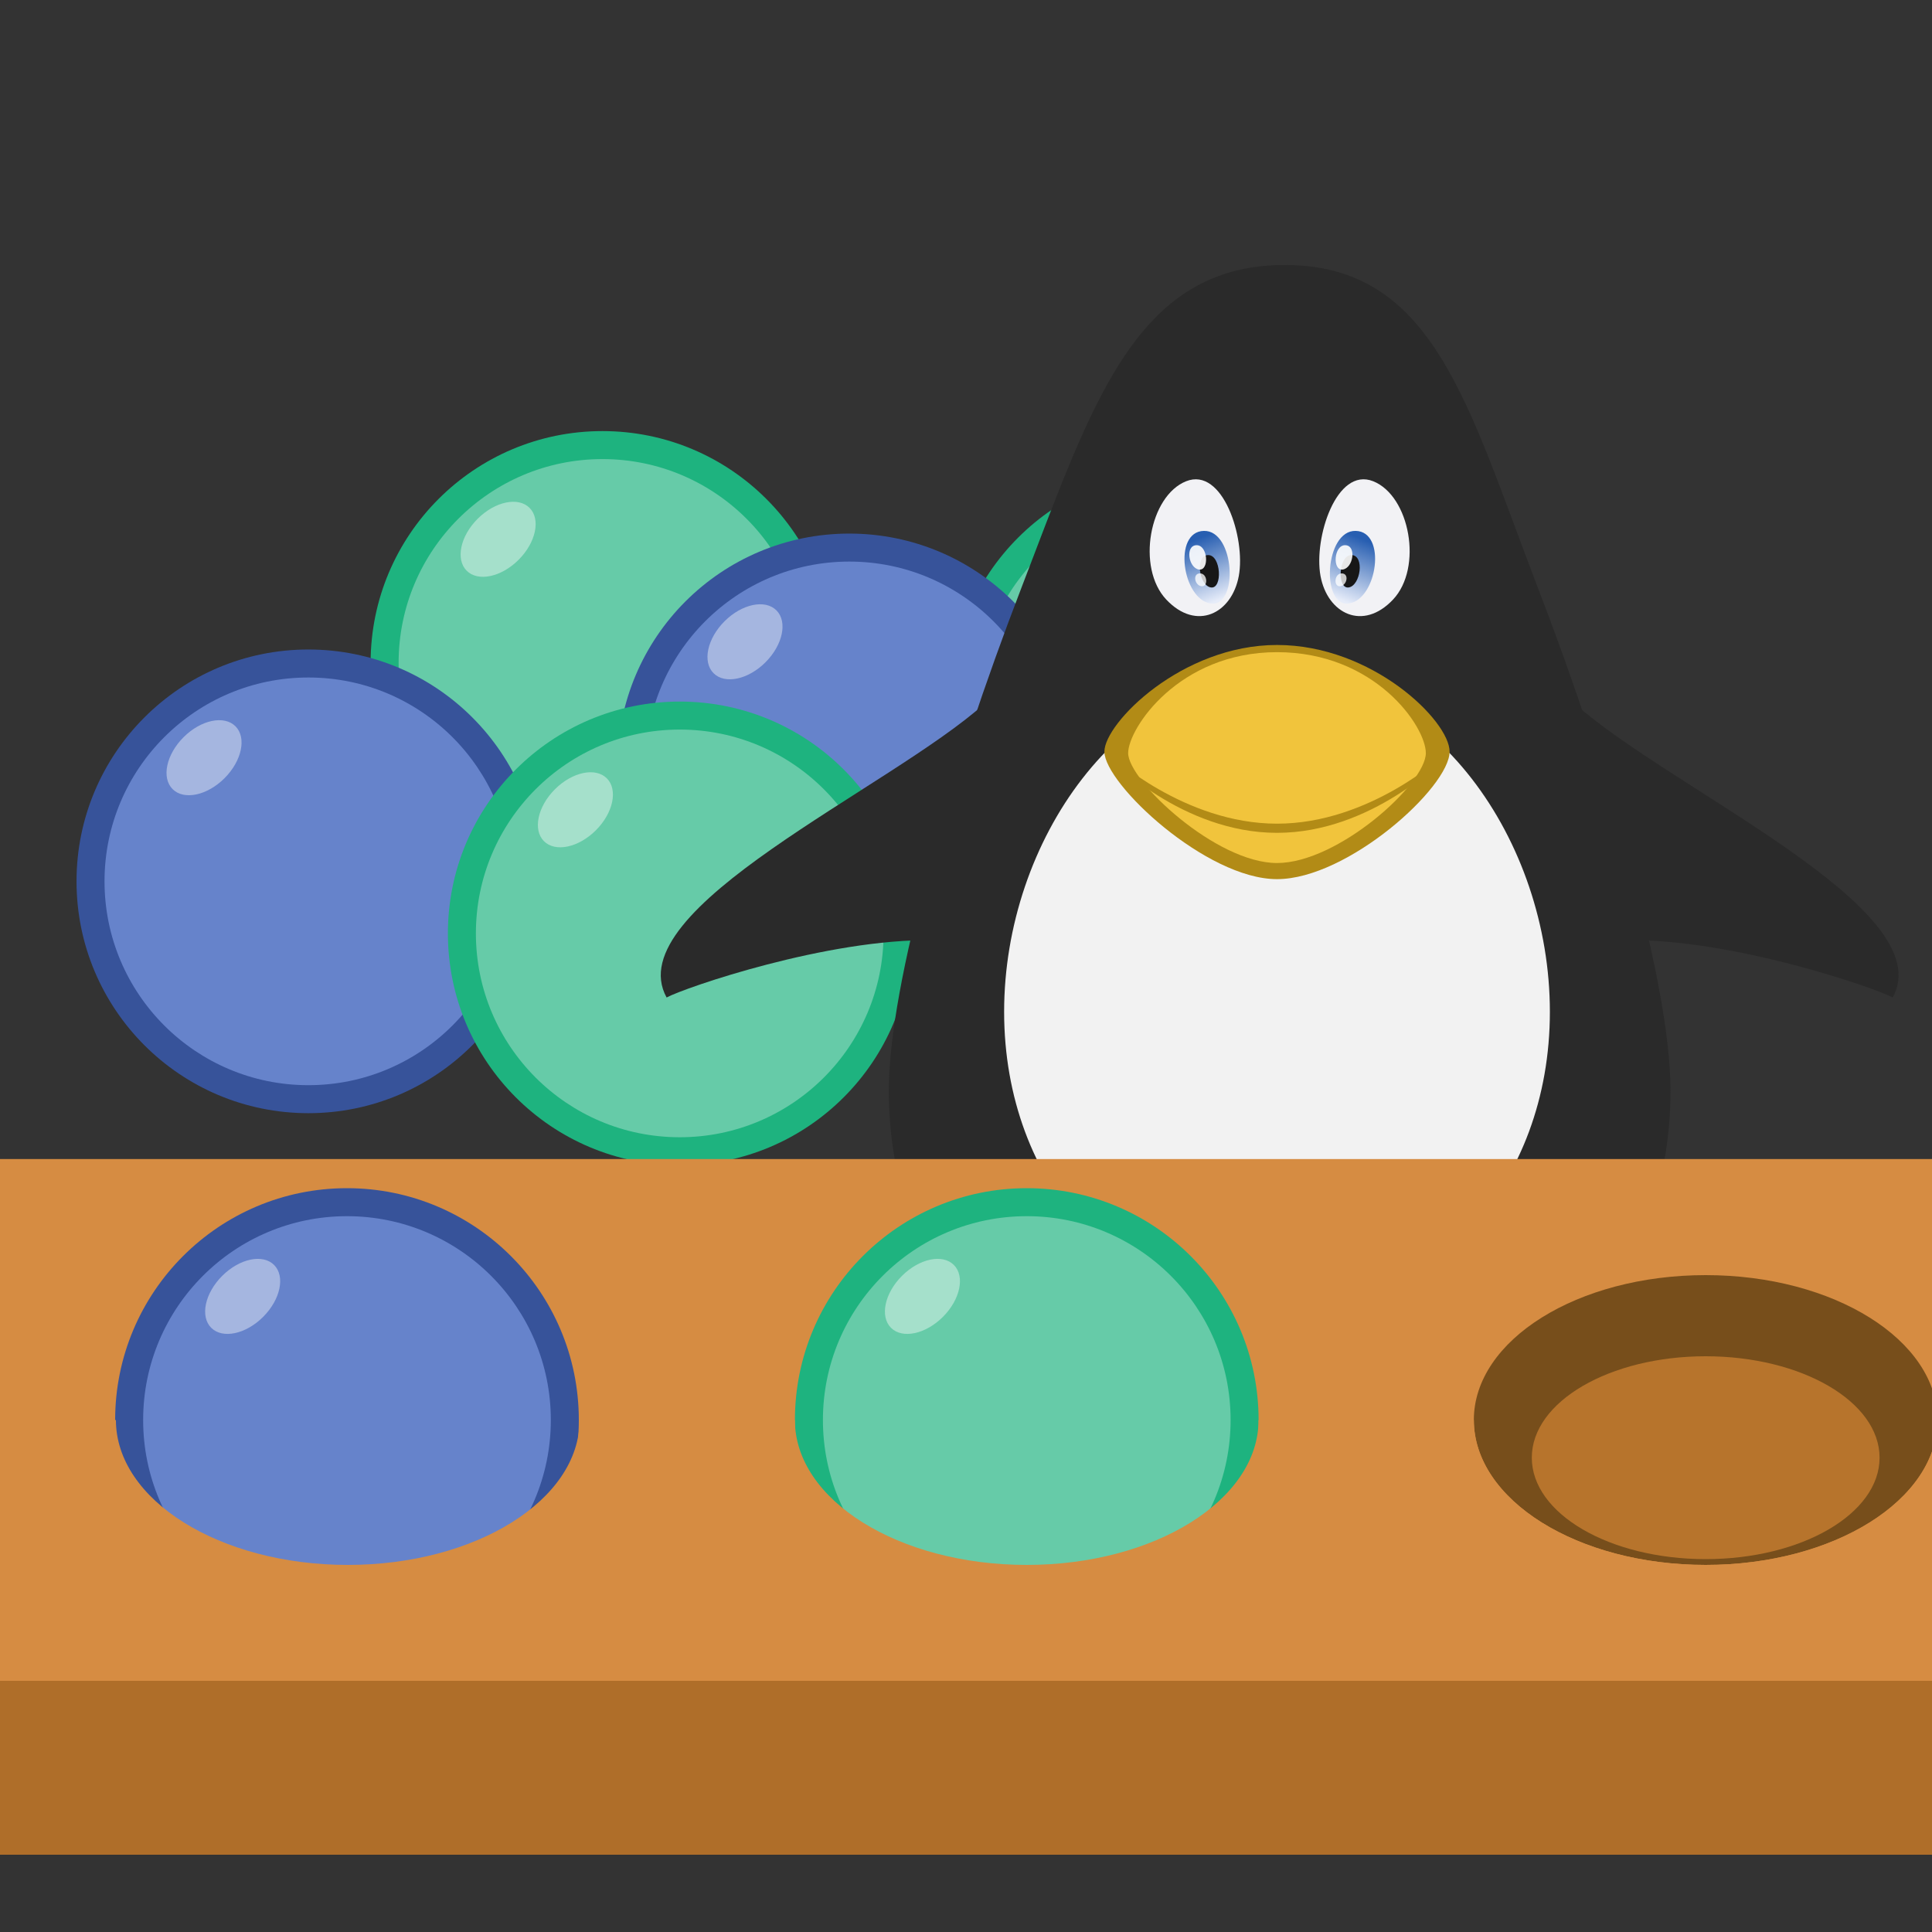 <!--Created with Inkscape (http://www.inkscape.org/)--><svg xmlns:dc="http://purl.org/dc/elements/1.1/" xmlns:cc="http://creativecommons.org/ns#" xmlns:rdf="http://www.w3.org/1999/02/22-rdf-syntax-ns#" xmlns="http://www.w3.org/2000/svg" xmlns:xlink="http://www.w3.org/1999/xlink" xmlns:sodipodi="http://sodipodi.sourceforge.net/DTD/sodipodi-0.dtd" xmlns:inkscape="http://www.inkscape.org/namespaces/inkscape" width="100" height="100" sodipodi:version="0.32" inkscape:version="0.92.1 r15371" version="1.0" sodipodi:docname="bargame.svg"><rect width="100%" height="100%" fill="#333333" stroke="none"/><defs><linearGradient gradientTransform="matrix(1 0 0 1.086 0 -53.897)" gradientUnits="userSpaceOnUse" y2="650.05" x2="945.679" y1="637.412" x1="940.963" id="b" xlink:href="#a" inkscape:collect="always"/><linearGradient id="a" inkscape:collect="always"><stop offset="0" style="stop-color:#275eb1;stop-opacity:1"/><stop offset="1" style="stop-color:#e6ecf9;stop-opacity:1"/></linearGradient><linearGradient gradientTransform="matrix(-1 0 0 1.086 1919.998 -53.897)" gradientUnits="userSpaceOnUse" y2="650.05" x2="945.679" y1="637.412" x1="940.963" id="c" xlink:href="#a" inkscape:collect="always"/></defs><sodipodi:namedview pagecolor="#ffffff" bordercolor="#666666" borderopacity="1.0" inkscape:pageopacity="0.0" inkscape:pageshadow="2" inkscape:zoom="3.0414657" inkscape:cx="-11.759698" inkscape:cy="25.831031" inkscape:document-units="px" inkscape:current-layer="layer1" width="100px" height="100px" inkscape:window-width="1884" inkscape:window-height="1051" inkscape:window-x="0" inkscape:window-y="0" showgrid="false" inkscape:window-maximized="1"/><g inkscape:label="Calque 1" inkscape:groupmode="layer"><g transform="matrix(.15 0 0 .15 13.183 20.813)"><circle r="80" cy="90" cx="120" style="opacity:1;fill:#1eb37f;fill-opacity:1"/><circle r="70.339" cy="90" cx="120" style="opacity:1;fill:#66cba8;fill-opacity:1;stroke-width:.879"/><ellipse transform="rotate(45)" ry="15.339" rx="10" cy="-25.923" cx="92.871" style="opacity:.553;fill:#d7f1e8;fill-opacity:1;stroke-width:1.239"/></g><g transform="matrix(.15 0 0 .15 -2.039 32.118)"><circle r="80" cy="90" cx="120" style="opacity:1;fill:#37539a;fill-opacity:1"/><circle r="70.339" cy="90" cx="120" style="opacity:1;fill:#6683cb;fill-opacity:1;stroke-width:.879"/><ellipse transform="rotate(45)" ry="15.339" rx="10" cy="-25.923" cx="92.871" style="opacity:.553;fill:#d7def1;fill-opacity:1;stroke-width:1.239"/></g><g transform="matrix(.15 0 0 .15 43.183 22.813)"><circle r="80" cy="90" cx="120" style="opacity:1;fill:#1eb37f;fill-opacity:1"/><circle r="70.339" cy="90" cx="120" style="opacity:1;fill:#66cba8;fill-opacity:1;stroke-width:.879"/><ellipse transform="rotate(45)" ry="15.339" rx="10" cy="-25.923" cx="92.871" style="opacity:.553;fill:#d7f1e8;fill-opacity:1;stroke-width:1.239"/></g><g transform="matrix(.15 0 0 .15 25.961 26.118)"><circle r="80" cy="90" cx="120" style="opacity:1;fill:#37539a;fill-opacity:1"/><circle r="70.339" cy="90" cx="120" style="opacity:1;fill:#6683cb;fill-opacity:1;stroke-width:.879"/><ellipse transform="rotate(45)" ry="15.339" rx="10" cy="-25.923" cx="92.871" style="opacity:.553;fill:#d7def1;fill-opacity:1;stroke-width:1.239"/></g><g transform="matrix(.15 0 0 .15 17.183 34.813)"><circle r="80" cy="90" cx="120" style="opacity:1;fill:#1eb37f;fill-opacity:1"/><circle r="70.339" cy="90" cx="120" style="opacity:1;fill:#66cba8;fill-opacity:1;stroke-width:.879"/><ellipse transform="rotate(45)" ry="15.339" rx="10" cy="-25.923" cx="92.871" style="opacity:.553;fill:#d7f1e8;fill-opacity:1;stroke-width:1.239"/></g><g transform="matrix(.15 0 0 .15 49.961 36.118)"><circle r="80" cy="90" cx="120" style="opacity:1;fill:#37539a;fill-opacity:1"/><circle r="70.339" cy="90" cx="120" style="opacity:1;fill:#6683cb;fill-opacity:1;stroke-width:.879"/><ellipse transform="rotate(45)" ry="15.339" rx="10" cy="-25.923" cx="92.871" style="opacity:.553;fill:#d7def1;fill-opacity:1;stroke-width:1.239"/></g><g style="display:inline" inkscape:label="tux"><path sodipodi:nodetypes="csszszcc" inkscape:connector-curvature="0" d="M706.65 688.208c24.967-.205 97.878 26.994 95.522 37.322-.613 2.691-26.124 11.803-36.007 16.459-5.64 2.657 2.654 10.746-2.592 11.393-5.246.647-19.55-5.19-31.039-5.982-14.762-1.017-42.823 3.17-49.084 2.546-6.26-.624-14.496-45.402-11.001-47.025 10.372-4.778 26.822-14.168 34.2-14.713z" style="display:inline;opacity:.99;fill:#a78014;fill-opacity:1;stroke:none" transform="matrix(.143 0 0 .143 -26.443 -27.628)"/><path sodipodi:nodetypes="csszszcc" inkscape:connector-curvature="0" d="M588.562 688.21c-24.967-.205-97.879 26.993-95.523 37.321.613 2.692 26.124 11.803 36.008 16.459 5.64 2.657-2.655 10.746 2.591 11.393 5.247.647 19.55-5.19 31.039-5.982 14.762-1.017 42.823 3.17 49.084 2.547 6.26-.625 14.496-45.403 11.001-47.026-10.372-4.778-26.822-14.168-34.2-14.712z" style="display:inline;fill:#a78014;fill-opacity:1;stroke:none" transform="matrix(.143 0 0 .143 -26.443 -27.628)"/><g style="display:inline"><path style="display:inline;fill:#e2a70e;fill-opacity:1;stroke:none" d="M921.346 828.775c-13.481-.111-52.851 12.575-51.58 18.152.332 1.453 14.107 4.373 19.444 6.887 3.046 1.435.311 5.803 3.144 6.152 2.833.35 8.811-2.802 15.015-3.23 7.971-.549 25.123 1.968 28.504 1.63 3.38-.336 3.827-22.77 1.94-23.647-5.6-2.58-12.483-5.65-16.467-5.944z" inkscape:connector-curvature="0" sodipodi:nodetypes="csszszcc" transform="matrix(.231 0 0 .231 -155.6 -119.505)"/><path style="display:inline;fill:#e2a70e;fill-opacity:1;stroke:none" d="M999.311 828.775c13.482-.111 52.851 12.575 51.58 18.152-.332 1.453-14.107 4.373-19.443 6.887-3.046 1.435-.312 5.803-3.144 6.152-2.833.35-8.812-2.802-15.016-3.23-7.97-.549-25.123 1.968-28.503 1.63-3.38-.336-3.828-22.77-1.941-23.647 5.6-2.58 12.483-5.65 16.467-5.944z" inkscape:connector-curvature="0" sodipodi:nodetypes="csszszcc" transform="matrix(.231 0 0 .231 -155.6 -119.505)"/></g><g style="display:inline;fill:#2a2a2a;fill-opacity:1"><path style="color:#000;display:inline;overflow:visible;visibility:visible;fill:#2a2a2a;fill-opacity:1;fill-rule:nonzero;stroke:none;stroke-width:.5;marker:none;enable-background:accumulate" d="M1047.58 761.802c0 48.37-39.21 87.581-87.58 87.581s-87.58-39.211-87.58-87.58c0-24.185 13.802-71.41 29.651-112.587 15.85-41.178 25.492-72.5 59.033-72.5 33.542 0 40.976 31.322 56.825 72.5 15.849 41.178 29.652 88.402 29.652 112.586z" inkscape:connector-curvature="0" sodipodi:nodetypes="ssszzzs" transform="matrix(.231 0 0 .231 -155.525 -119.505)"/><path style="fill:#2a2a2a;fill-opacity:1;stroke:none" d="M1037.622 728.006c23.716-.38 55.657 10.63 59.745 12.839 10.97-19.992-50.045-46.777-71.296-65.892-12.131-10.912 6.473 51.314 11.55 53.053z" inkscape:connector-curvature="0" sodipodi:nodetypes="ccsc" transform="matrix(.231 0 0 .231 -155.525 -119.505)"/><path style="display:inline;fill:#2a2a2a;fill-opacity:1;stroke:none" d="M882.378 728.006c-23.716-.38-55.657 10.63-59.745 12.839-10.97-19.992 50.045-46.777 71.296-65.892 12.131-10.912-6.473 51.314-11.55 53.053z" inkscape:connector-curvature="0" sodipodi:nodetypes="ccsc" transform="matrix(.231 0 0 .231 -155.525 -119.505)"/></g><path sodipodi:nodetypes="sssss" inkscape:connector-curvature="0" d="M745.904 559.439c0 62.096-42.436 109.205-98.77 109.205-56.332 0-98.768-47.109-98.768-109.205 0-62.097 42.436-122.129 98.769-122.129 56.333 0 98.769 60.032 98.769 122.129z" style="color:#000;display:inline;overflow:visible;visibility:visible;fill:#f2f2f2;fill-opacity:1;fill-rule:nonzero;stroke:none;stroke-width:.5;marker:none;enable-background:accumulate" transform="matrix(.143 0 0 .143 -26.443 -27.628)"/><path sodipodi:nodetypes="szszs" inkscape:connector-curvature="0" d="M709.607 465.267c0 12.888-36.853 46.147-62.472 46.147-25.62 0-62.472-34.537-62.472-46.147 0-10.301 27.97-38.61 62.472-38.61s62.472 27.467 62.472 38.61z" style="color:#000;display:inline;overflow:visible;visibility:visible;fill:#b28b16;fill-opacity:1;fill-rule:nonzero;stroke:none;stroke-width:.5;marker:none;enable-background:accumulate" transform="matrix(.143 0 0 .143 -26.443 -27.628)"/><path sodipodi:nodetypes="szszs" inkscape:connector-curvature="0" d="M701.008 465.786c0 11.113-31.78 39.796-53.873 39.796-22.093 0-53.874-29.784-53.874-39.796 0-8.884 18.287-36.527 53.874-36.527 35.586 0 53.873 26.917 53.873 36.527z" style="color:#000;display:inline;overflow:visible;visibility:visible;fill:#f1c43c;fill-opacity:1;fill-rule:nonzero;stroke:none;stroke-width:.5;marker:none;enable-background:accumulate" transform="matrix(.143 0 0 .143 -26.443 -27.628)"/><path sodipodi:nodetypes="ccsccsc" inkscape:connector-curvature="0" d="m586.912 466.587-.101 1.162s25.916 26.906 60.324 26.906c34.407 0 60.324-26.906 60.324-26.906l-.101-1.162s-26.661 24.752-60.223 24.752-60.223-24.752-60.223-24.752z" style="color:#000;font-style:normal;font-variant:normal;font-weight:400;font-stretch:normal;font-size:medium;line-height:normal;font-family:Sans;-inkscape-font-specification:Sans;text-indent:0;text-align:start;text-decoration:none;text-decoration-line:none;letter-spacing:normal;word-spacing:normal;text-transform:none;writing-mode:lr-tb;direction:ltr;baseline-shift:baseline;text-anchor:start;display:inline;overflow:visible;visibility:visible;fill:#b28b16;fill-opacity:1;stroke:none;stroke-width:1px;marker:none;enable-background:accumulate" transform="matrix(.143 0 0 .143 -26.443 -27.628)"/><g style="display:inline"><path style="fill:#f2f2f5;fill-opacity:1;stroke:none" d="M939.016 625.167c8.223-3.274 13.362 12.734 11.801 21.21-1.56 8.477-9.504 12.463-16.25 5.307-6.746-7.157-3.775-23.242 4.449-26.517z" inkscape:connector-curvature="0" sodipodi:nodetypes="zzzz" transform="matrix(.231 0 0 .231 -155.518 -119.505)"/><path style="display:inline;fill:url(#b);fill-opacity:1;stroke:none" d="M942.972 636.293c6.989-.193 7.867 17.204 1.526 16.26-6.34-.943-8.514-16.066-1.526-16.26z" inkscape:connector-curvature="0" sodipodi:nodetypes="zzz" transform="matrix(.231 0 0 .231 -155.518 -119.505)"/><path style="fill:#171717;fill-opacity:1;stroke:none" d="M943.913 641.709c2.95-.087 3.321 7.675.645 7.254-2.677-.42-3.595-7.168-.645-7.254z" inkscape:connector-curvature="0" sodipodi:nodetypes="zzz" transform="matrix(.231 0 0 .231 -155.518 -119.505)"/><path style="display:inline;fill:#f2f2f5;fill-opacity:1;stroke:none" d="M980.92 625.167c-8.223-3.274-13.361 12.734-11.8 21.21 1.56 8.477 9.504 12.463 16.25 5.307 6.746-7.157 3.774-23.242-4.449-26.517z" inkscape:connector-curvature="0" sodipodi:nodetypes="zzzz" transform="matrix(.231 0 0 .231 -155.518 -119.505)"/><path style="display:inline;fill:url(#c);fill-opacity:1;stroke:none" d="M977.026 636.293c-6.989-.193-7.868 17.204-1.526 16.26 6.34-.943 8.514-16.066 1.526-16.26z" inkscape:connector-curvature="0" sodipodi:nodetypes="zzz" transform="matrix(.231 0 0 .231 -155.518 -119.505)"/><path style="display:inline;fill:#171717;fill-opacity:1;stroke:none" d="M976.087 641.709c-2.95-.087-3.321 7.675-.645 7.254 2.677-.42 3.595-7.168.645-7.254z" inkscape:connector-curvature="0" sodipodi:nodetypes="zzz" transform="matrix(.231 0 0 .231 -155.518 -119.505)"/><path style="display:inline;fill:#fff;fill-opacity:.902;stroke:none" d="M941.33 639.5c2.594-.066 2.92 5.77.566 5.453-2.354-.317-3.16-5.389-.566-5.454z" inkscape:connector-curvature="0" sodipodi:nodetypes="zzz" transform="matrix(.231 0 0 .231 -155.518 -119.505)"/><path style="display:inline;fill:#fff;fill-opacity:.767;stroke:none" d="M942.1 645.818c1.704-.034 1.918 3.048.372 2.88-1.547-.167-2.077-2.846-.373-2.88z" inkscape:connector-curvature="0" sodipodi:nodetypes="zzz" transform="matrix(.231 0 0 .231 -155.518 -119.505)"/><path style="display:inline;fill:#fff;fill-opacity:.902;stroke:none" d="M974.668 639.5c-2.594-.066-2.92 5.77-.566 5.453 2.354-.317 3.16-5.389.566-5.454z" inkscape:connector-curvature="0" sodipodi:nodetypes="zzz" transform="matrix(.231 0 0 .231 -155.518 -119.505)"/><path style="display:inline;fill:#fff;fill-opacity:.767;stroke:none" d="M973.898 645.818c-1.704-.034-1.919 3.048-.372 2.88 1.547-.167 2.077-2.846.372-2.88z" inkscape:connector-curvature="0" sodipodi:nodetypes="zzz" transform="matrix(.231 0 0 .231 -155.518 -119.505)"/></g></g><path style="fill:#d68c42;fill-opacity:1;stroke-width:.175" d="M-7 58v31.5h138V58H41z" transform="matrix(.857 0 0 .857 0 10.286)" inkscape:connector-curvature="0" sodipodi:nodetypes="ccccccccccc"/><path style="fill:#af6e29;fill-opacity:1;stroke-width:.15" d="M-6 89v11h118.285V89H35.143z" transform="translate(0 -4)" inkscape:connector-curvature="0" sodipodi:nodetypes="ccccccccccc"/><g transform="matrix(.15 0 0 .15 35.145 60)"><circle r="80" cy="90" cx="120" style="opacity:1;fill:#1eb37f;fill-opacity:1"/><circle r="70.339" cy="90" cx="120" style="opacity:1;fill:#66cba8;fill-opacity:1;stroke-width:.879"/><ellipse transform="rotate(45)" ry="15.339" rx="10" cy="-25.923" cx="92.871" style="opacity:.553;fill:#d7f1e8;fill-opacity:1;stroke-width:1.239"/></g><g transform="matrix(.15 0 0 .15 70.286 60)"><ellipse style="fill:#774e1c;fill-opacity:.994" ry="50" rx="80" cy="90" cx="120"/><ellipse ry="35" rx="60" cy="103" cx="120" style="fill:#b7742c;fill-opacity:1"/></g><g transform="matrix(.15 0 0 .15 -.04 60)"><circle r="80" cy="90" cx="120" style="opacity:1;fill:#37539a;fill-opacity:1"/><circle r="70.339" cy="90" cx="120" style="opacity:1;fill:#6683cb;fill-opacity:1;stroke-width:.879"/><ellipse transform="rotate(45)" ry="15.339" rx="10" cy="-25.923" cx="92.871" style="opacity:.553;fill:#d7def1;fill-opacity:1;stroke-width:1.239"/></g><path style="fill:#d68c42;fill-opacity:1;stroke-width:.106" d="M-6 73.5V87h118.286V73.5h-12c0 4.142-5.373 7.5-12 7.5-6.628 0-12-3.358-12-7.5H65.143c0 4.142-5.373 7.5-12 7.5-6.628 0-12-3.358-12-7.5H30c0 4.142-5.373 7.5-12 7.5S6 77.642 6 73.5z" inkscape:connector-curvature="0" sodipodi:nodetypes="ccccccccscccsccccscc"/></g></svg>